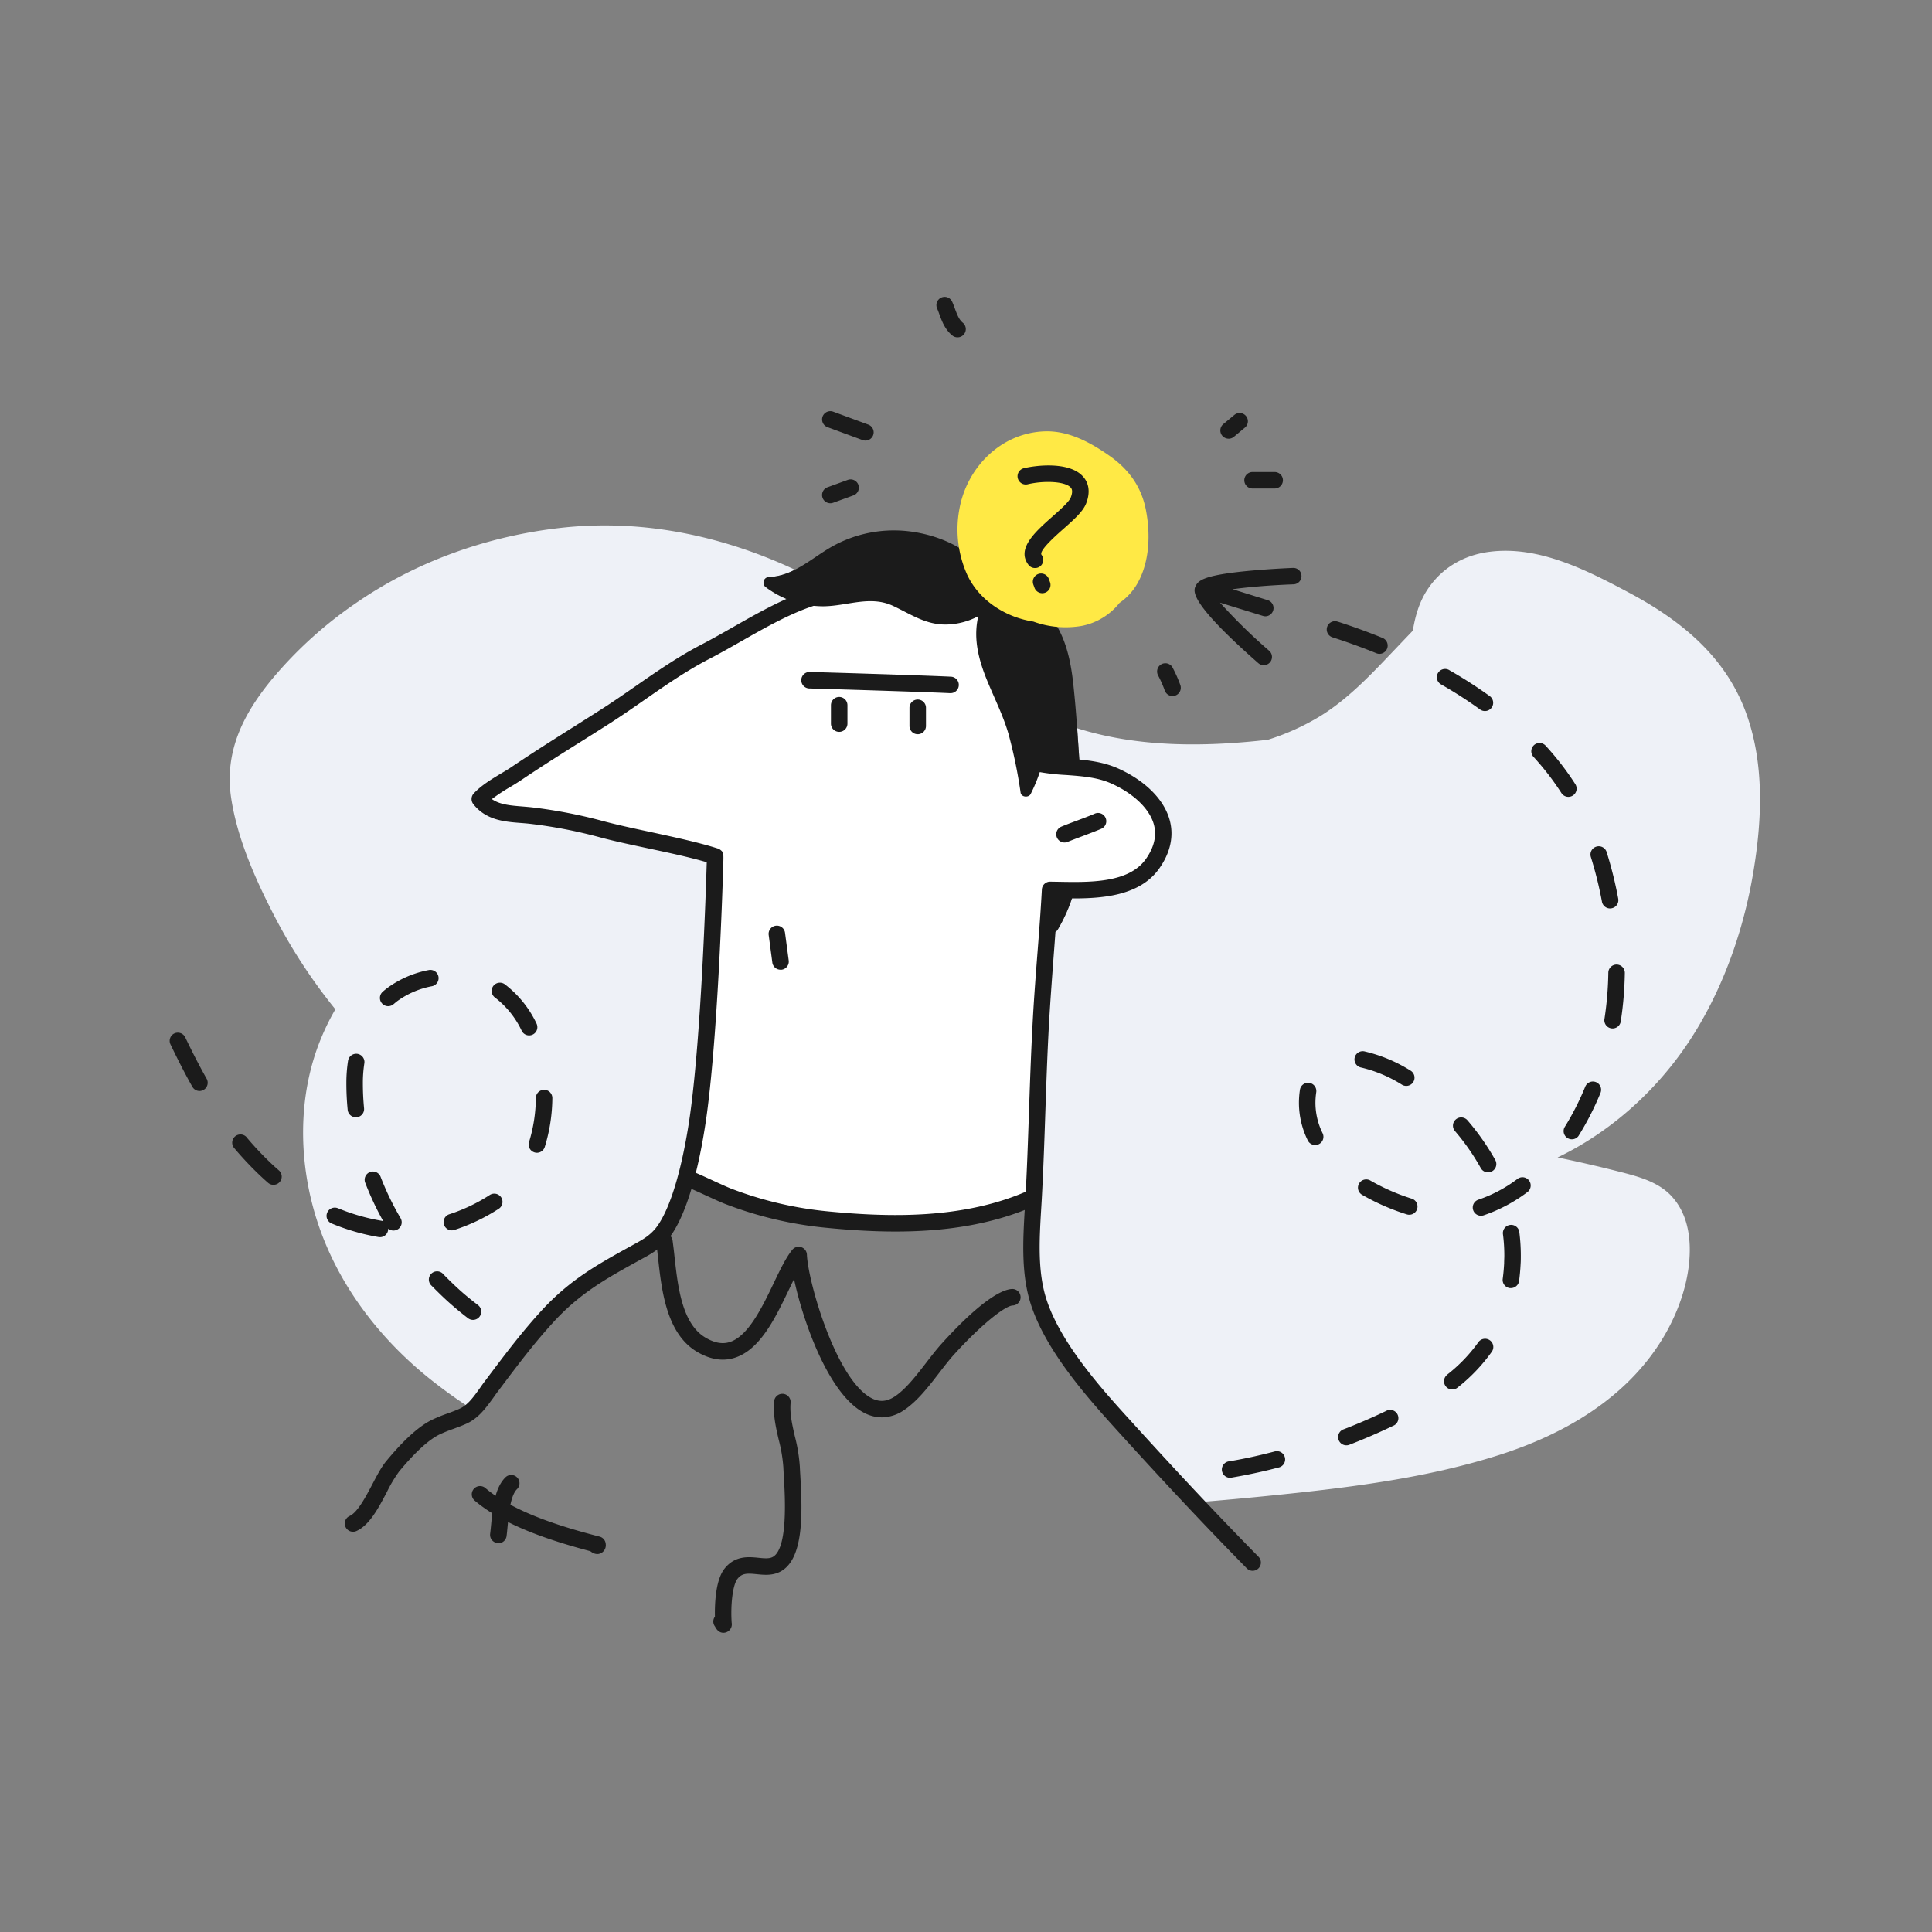 <svg width="528" height="528" fill="none" xmlns="http://www.w3.org/2000/svg"><rect width="100%" height="100%" fill="#808080" stroke="none"/><path d="M203.473 172.244l21.249-10.947h16.097c5.474 0 11.913 3.864 15.776 5.795 3.091 1.546 9.229-.643 11.912-1.931.537 2.039 1.61 6.825 1.61 9.658 0 2.833 7.298 23.932 10.946 34.127 6.761.429 21.764 2.061 27.688 5.151 7.405 3.864 10.303 13.844 8.049 19.639-2.254 5.796-12.878 8.693-18.351 9.015-4.379.258-9.337 1.824-11.269 2.576l-2.575 44.107-2.898 37.668c-.966.751-3.799 2.511-7.405 3.542-4.507 1.287-32.195 3.541-40.887 3.219-6.955-.257-23.717-3.756-31.23-5.473l-10.624-4.829c-1.61.322-4.507.193-3.22-2.898 1.61-3.863 3.864-28.332 4.508-32.839.515-3.606 1.931-36.488 2.575-52.478l-1.931-1.61c-7.298-1.824-23.825-5.924-31.552-7.726-9.658-2.254-20.604-2.898-26.722-4.186-4.893-1.03-3.541-3.863-2.253-5.151l45.717-30.585 24.79-13.844z" fill="#fff"/><path d="M307.194 389.671c-8.584-9.479-19.318-21.584-23.303-33.715-2.924-8.867-1.932-19.143-1.43-28.557.857-15.499 1.076-31.236 1.932-46.741.489-9.066 1.249-17.965 1.893-26.902a1.553 1.553 0 002.769.341 43.404 43.404 0 004.597-10.818c7.927 0 16.838-.869 21.339-7.205 7.489-10.553-.547-19.575-10.206-23.953a30.083 30.083 0 00-9.658-2.273c-.258-3.606-.49-7.212-.747-10.824 16.548 5.228 34.642 5.151 52.124 3.149a64.828 64.828 0 0014.088-6.33c7.553-4.604 13.722-11.101 19.794-17.482l5.731-6.014c.644-3.986 1.77-7.868 4.024-11.268 3.979-6.001 10.039-9.446 17.121-10.303 13.271-1.642 26.291 5.003 37.643 11.037 14.011 7.437 26.11 17.038 31.97 32.195 5.415 14.114 4.726 29.909 2.26 44.552-2.466 14.642-7.424 29.265-15.067 42.137-9.099 15.337-22.621 28.048-38.396 35.627a376.173 376.173 0 0118.628 4.34c4.623 1.217 9.484 2.788 12.749 6.49 3.265 3.703 4.507 8.261 4.726 13.046.348 8.808-2.788 17.977-7.282 25.44-9.884 16.394-26.838 26.265-44.661 31.957-19.794 6.323-40.908 8.931-61.506 11.03a967.185 967.185 0 01-21.757 1.983c-6.542-6.883-12.981-13.908-19.375-20.939zM74.597 185.302a112.465 112.465 0 0122.407-20.296c16.562-11.519 36.059-18.441 56.02-20.72 21.088-2.408 41.886 1.558 61.222 10.045 1.005.444 1.996.901 2.988 1.365a16.869 16.869 0 01-7.083 2.009 1.528 1.528 0 00-.766 2.82 26.736 26.736 0 008.782 4.263c-8.699 3.515-17.076 9.059-25.44 13.399-9.8 5.081-18.39 11.996-27.578 17.856-7.959 5.08-16.098 10.07-23.915 15.35-3.219 2.157-7.527 4.237-10.109 7.019 3.425 4.346 8.918 3.992 13.927 4.546 6.602.77 13.136 2.033 19.549 3.779 8.719 2.344 21.983 4.508 30.837 7.322 0-.181-1.204 46.051-4.591 70.603-1.23 8.906-3.947 23.335-8.86 30.998a16.62 16.62 0 01-6.542 5.834c-10.007 5.531-17.856 9.613-25.847 18.312-5.492 5.982-10.257 12.363-15.131 18.854-1.79 2.382-3.297 4.829-5.216 6.6a133.673 133.673 0 01-12.118-8.699c-13.683-11.043-24.688-25.518-30.264-42.298-5.35-16.137-5.685-34.571.844-50.418a65.088 65.088 0 013.94-8.01 150.672 150.672 0 01-16.31-24.81C70.07 240.89 64.9 229.513 63.18 218.135c-1.944-12.84 3.406-23.2 11.417-32.833z" fill="#EEF1F7"/><path d="M342.312 429.284a2.255 2.255 0 001.603-3.864c-10.688-10.856-22.156-23.051-35.054-37.288-7.507-8.229-18.847-20.779-22.832-32.884-2.505-7.611-1.984-16.445-1.475-24.996.058-.915.11-1.829.161-2.731.431-7.868.708-15.917.972-23.708.258-7.572.528-15.402.94-23.032.348-6.369.831-12.763 1.288-18.951.406-5.344.824-10.856 1.153-16.348h.116c9.098.174 21.564.412 27.61-8.107 3.059-4.301 4.057-8.873 2.879-13.219-1.514-5.609-6.613-10.741-13.986-14.089-4.54-2.054-9.369-2.421-14.044-2.775a67.471 67.471 0 01-7.553-.856c-.07-2.763.046-5.641.174-8.661.309-7.411.644-15.074-1.931-21.893-5.055-13.303-15.86-17.024-25.756-18.911-13.419-2.576-25.628.779-36.825 4.765-6.639 2.369-13.059 6.027-19.272 9.562-2.885 1.642-5.873 3.348-8.783 4.855-6.439 3.348-12.427 7.495-18.197 11.506-3.116 2.164-6.336 4.398-9.555 6.439-2.267 1.449-4.546 2.885-6.826 4.327-5.653 3.568-11.506 7.264-17.134 11.056-.921.644-1.932 1.237-3.026 1.887-2.685 1.616-5.46 3.29-7.482 5.467a2.25 2.25 0 00-.116 2.929c3.477 4.411 8.564 4.817 13.045 5.152.812.064 1.616.128 2.408.218a131.765 131.765 0 0119.208 3.716c3.696.998 8.1 1.932 12.769 2.93 5.692 1.21 11.59 2.459 16.355 3.863-.245 8.416-1.513 46.812-4.508 68.64-.888 6.439-3.496 22.253-8.525 30.09-1.365 2.137-2.975 3.56-5.731 5.08l-1.584.876c-9.51 5.241-17.024 9.375-24.835 17.881-5.422 5.911-10.019 12.028-14.887 18.512l-.386.515a41.922 41.922 0 00-1.436 1.977c-1.777 2.492-3.316 4.649-5.428 5.673-.998.483-2.19.92-3.445 1.378a43.278 43.278 0 00-4.34 1.764c-3.58 1.771-7.656 5.454-12.466 11.262-1.365 1.648-2.576 3.979-3.863 6.439-1.79 3.387-4.012 7.611-6.163 8.577a2.25 2.25 0 00-1.123 2.984 2.255 2.255 0 002.984 1.124c3.555-1.604 5.963-6.169 8.287-10.586a37.083 37.083 0 013.374-5.673c4.34-5.235 8.036-8.635 10.998-10.103a38.92 38.92 0 013.864-1.564c1.287-.483 2.659-.973 3.863-1.559 3.149-1.526 5.151-4.365 7.134-7.083.445-.643.902-1.287 1.372-1.886l.386-.515c4.797-6.388 9.331-12.421 14.604-18.165 7.308-7.965 14.539-11.944 23.683-16.986l1.597-.876c3.425-1.893 5.557-3.805 7.34-6.593 5.312-8.281 8.042-23.548 9.202-31.906 1.757-12.755 2.923-31.338 3.586-44.68a1174.831 1174.831 0 00.966-24.133c.09-2.879.097-3.175-.818-3.864a2.182 2.182 0 00-.695-.36c-5.261-1.681-11.938-3.104-18.397-4.508-4.603-.978-8.956-1.931-12.543-2.872a135.691 135.691 0 00-19.877-3.863c-.837-.09-1.693-.161-2.543-.232-3.259-.257-6.156-.489-8.371-2.022a49.741 49.741 0 014.861-3.219 65.784 65.784 0 003.22-2.009c5.576-3.754 11.397-7.424 17.018-10.946 2.292-1.443 4.574-2.887 6.845-4.334 3.297-2.105 6.555-4.366 9.703-6.555 5.654-3.934 11.507-7.997 17.701-11.21 2.988-1.546 6.014-3.271 8.944-4.939 6.04-3.438 12.286-6.993 18.551-9.227 10.586-3.683 22.092-6.903 34.455-4.52 12.466 2.376 18.957 7.038 22.395 16.097 2.254 5.924 1.932 13.123 1.661 20.077-.148 3.593-.302 7.302-.096 10.798a2.23 2.23 0 001.693 2.055c3.271.736 6.6 1.186 9.949 1.345 4.507.335 8.712.644 12.523 2.389 6.053 2.743 10.354 6.916 11.501 11.153.817 3.045.077 6.226-2.203 9.439-4.668 6.574-15.305 6.368-23.856 6.207l-2.299-.038a2.257 2.257 0 00-2.254 2.131c-.334 6.162-.811 12.395-1.287 18.422-.477 6.207-.966 12.633-1.288 19.047-.412 7.681-.683 15.531-.94 23.122-.271 7.766-.541 15.795-.973 23.619-.051.895-.103 1.796-.161 2.71-.528 8.97-1.081 18.242 1.7 26.671 4.282 13.013 16.008 25.956 23.767 34.526 12.942 14.282 24.468 26.522 35.189 37.423.415.421.98.659 1.571.664zm-21.86-239.062a2.27 2.27 0 001.84-.962 2.261 2.261 0 00.278-2.058 36.494 36.494 0 00-2.157-4.842 2.252 2.252 0 00-4.08.468 2.25 2.25 0 00.12 1.676 31.737 31.737 0 011.874 4.231 2.263 2.263 0 002.125 1.487zm21.86-56.715h6.046a2.257 2.257 0 002.254-2.254 2.253 2.253 0 00-2.254-2.253h-6.046a2.25 2.25 0 00-2.253 2.253 2.253 2.253 0 002.253 2.254zm-6.549-13.606a2.236 2.236 0 001.443-.521l3.02-2.518a2.253 2.253 0 10-2.885-3.464l-3.02 2.505a2.25 2.25 0 00-.677 2.499 2.248 2.248 0 002.119 1.486v.013zm-74.074-27.713a2.225 2.225 0 001.745-.825 2.256 2.256 0 00-.316-3.174c-1.03-.843-1.538-2.208-2.131-3.786a26.621 26.621 0 00-.76-1.932 2.26 2.26 0 00-1.25-1.189 2.25 2.25 0 00-2.443.55 2.265 2.265 0 00-.621 1.61c.008.296.073.587.193.858.232.528.438 1.082.644 1.674.715 1.932 1.526 4.089 3.503 5.705.405.332.913.512 1.436.509zM236.5 120.41a2.249 2.249 0 002.229-1.858 2.255 2.255 0 00-1.45-2.514l-9.575-3.528a2.255 2.255 0 00-2.826 3.06 2.26 2.26 0 001.268 1.17l9.575 3.529c.249.093.513.141.779.141zm-9.575 17.128c.263-.001.524-.047.773-.136l5.537-2.015a2.249 2.249 0 001.273-1.165 2.254 2.254 0 00-2.812-3.072l-5.544 2.015a2.252 2.252 0 00-1.45 2.511 2.258 2.258 0 002.223 1.862z" fill="#1B1B1B"/><path d="M250.807 200.659a2.253 2.253 0 002.254-2.253v-5.036a2.255 2.255 0 00-4.508 0v5.036a2.252 2.252 0 002.254 2.253zm-21.461-.643a2.257 2.257 0 002.254-2.254v-5.035a2.257 2.257 0 00-2.254-2.254 2.257 2.257 0 00-2.254 2.254v5.035a2.248 2.248 0 002.254 2.254zm30.379-10.58a2.27 2.27 0 00.867-.15 2.265 2.265 0 001.442-2.049 2.247 2.247 0 00-.622-1.609 2.241 2.241 0 00-1.577-.699c-9.273-.444-38.293-1.288-38.583-1.288a2.255 2.255 0 00-.129 4.507c.29 0 29.266.85 38.493 1.288h.109zm-46.406 75.582c.099.006.198.006.296 0a2.26 2.26 0 001.491-.865 2.244 2.244 0 00.441-1.666l-1.005-7.559a2.258 2.258 0 00-.866-1.493 2.257 2.257 0 00-3.16.424 2.257 2.257 0 00-.442 1.667l1.004 7.553a2.262 2.262 0 002.241 1.939zm77.597-34.765c.294 0 .585-.059.856-.174 1.32-.541 2.724-1.062 4.082-1.571 1.675-.644 3.413-1.288 5.023-1.97a2.267 2.267 0 001.281-1.228 2.258 2.258 0 00-.524-2.517 2.251 2.251 0 00-2.541-.389c-1.506.644-3.116 1.249-4.816 1.88-1.391.522-2.833 1.056-4.218 1.629a2.255 2.255 0 00.857 4.34zm-49.941 157.1a10.887 10.887 0 006.02-1.932c3.645-2.402 6.722-6.388 9.691-10.245 1.429-1.848 2.775-3.599 4.108-5.061 7.778-8.557 14.031-13.258 15.962-13.335a2.253 2.253 0 10-.18-4.507c-2.189.09-7.598 2.131-19.117 14.809-1.456 1.597-2.859 3.42-4.34 5.345-2.75 3.561-5.589 7.244-8.603 9.233-2.157 1.417-4.159 1.565-6.31.458-9.659-4.952-17.385-31.79-17.682-39.227a2.246 2.246 0 00-1.539-2.047 2.247 2.247 0 00-2.459.714c-1.732 2.132-3.291 5.37-5.087 9.131-3.097 6.477-6.961 14.539-12.054 16.097-1.964.606-4.089.226-6.497-1.172-6.503-3.766-7.63-13.927-8.538-22.092a140.575 140.575 0 00-.541-4.507 2.252 2.252 0 00-4.036-1.028 2.246 2.246 0 00-.426 1.672c.186 1.326.354 2.801.521 4.359.966 8.693 2.286 20.605 10.76 25.498 3.503 2.035 6.903 2.576 10.09 1.578 6.973-2.157 11.126-10.824 14.81-18.474.502-1.049.991-2.079 1.474-3.058 2.473 11.655 9.485 31.551 19.163 36.554a10.503 10.503 0 004.81 1.237zm3.76-50.785c12.582 0 26.143-1.629 38.544-7.257a2.238 2.238 0 001.242-1.253 2.258 2.258 0 00-.57-2.493 2.256 2.256 0 00-2.533-.355c-18.029 8.164-38.917 7.418-55.118 5.853a100.268 100.268 0 01-26.638-6.285c-.882-.341-2.878-1.255-4.804-2.137-6.072-2.795-6.439-2.962-7.565-2.512a2.259 2.259 0 00-1.399 2.375 2.255 2.255 0 001.946 1.952c.773.271 3.38 1.469 5.151 2.28 2.086.959 4.057 1.861 5.087 2.254a104.52 104.52 0 0027.804 6.561c5.788.567 12.189 1.017 18.853 1.017zm-47.05 109.656c.247 0 .493-.039.728-.115a2.318 2.318 0 001.545-2.653c-.315-4.559.213-10.303 1.636-12.028 1.249-1.533 2.659-1.475 5.241-1.211 2.08.206 4.443.444 6.684-.85 6.033-3.503 5.846-15.351 5.196-26.181-.058-.94-.103-1.758-.129-2.415a44.997 44.997 0 00-1.345-8.177c-.741-3.22-1.436-6.272-1.172-9.208a2.289 2.289 0 00-.094-.878 2.262 2.262 0 00-4.414.472c-.328 3.651.483 7.193 1.288 10.625a40.616 40.616 0 011.23 7.347c.032.682.077 1.532.135 2.504.322 5.364 1.179 19.607-2.962 22.009-.972.567-2.363.431-3.966.264-2.679-.264-6.343-.644-9.189 2.853-2.575 3.122-2.781 9.8-2.717 13.232a2.236 2.236 0 00.032 2.704c.021.046.045.092.071.135.676 1.282 1.558 1.571 2.202 1.571zm-34.461-21.512a2.327 2.327 0 001.094-.284 2.45 2.45 0 001.224-2.466 2.243 2.243 0 00-1.681-2.022c-10.463-2.691-23.483-6.69-31.21-13.271a2.26 2.26 0 00-2.488-.291 2.258 2.258 0 00-.981 3.034c.135.263.32.498.546.689 8.074 6.858 20.875 10.979 31.551 13.812l.18.103.084.058a2.81 2.81 0 001.681.638z" fill="#1B1B1B"/><path d="M136.231 421.756a2.257 2.257 0 002.215-1.996c.103-.805.187-1.706.277-2.659.328-3.522.785-8.371 2.576-10.135a2.258 2.258 0 00-3.168-3.22c-2.975 2.943-3.497 8.474-3.915 12.923a68.057 68.057 0 01-.264 2.499 2.256 2.256 0 001.931 2.524l.348.064zM293.627 243.28a43.416 43.416 0 01-4.598 10.817 1.547 1.547 0 01-1.491.695 1.558 1.558 0 01-1.278-1.036c.258-3.509.496-7.032.689-10.567 2.055.026 4.334.097 6.678.091zm-83.482-85.575c6.561-.232 11.59-5.081 16.992-8.197a34.478 34.478 0 0117.308-4.552c10.245 0 24.243 5.202 26.922 16.284.23-.151.497-.235.773-.245h.869c2.781-.592 6.091.457 8.325 2.151.404.312.791.645 1.159.998a21.699 21.699 0 014.508 4.256c4.204 5.299 5.621 12.06 6.336 18.673.824 7.573 1.255 15.216 1.796 22.82-3.425-.348-6.915-.47-10.302-1.011a46.516 46.516 0 01-3.149 8.094c-.554 1.095-2.575.921-2.762-.367a133.239 133.239 0 00-3.323-16.091c-1.506-5.151-3.934-9.878-5.936-14.81-1.784-4.391-3.149-9.13-2.814-13.921.077-1.141.247-2.274.508-3.387a19.41 19.41 0 01-8.499 2.273c-5.75.18-9.852-2.782-14.81-5.1-6.226-2.897-12.466.039-18.898.116a26.081 26.081 0 01-15.75-5.151 1.527 1.527 0 01.747-2.833z" fill="#1B1B1B"/><path d="M262.159 139.321c1.97-11.474 11.307-20.978 23.245-21.429 6.574-.251 12.505 2.975 17.746 6.632 5.241 3.658 8.725 8.371 9.987 14.694 1.288 6.504 1.101 14.082-2.17 20.006a16.133 16.133 0 01-5.01 5.538 17.438 17.438 0 01-10.193 6.265 25.788 25.788 0 01-13.348-1.153 26.543 26.543 0 01-5.434-1.448c-5.435-2.112-10.135-5.982-12.64-11.314a30.2 30.2 0 01-2.183-17.791z" fill="#FFE945"/><path d="M439.541 265.829a2.257 2.257 0 012.254-2.222h.039a2.257 2.257 0 012.215 2.325 95.842 95.842 0 01-1.101 13.136 2.26 2.26 0 01-.881 1.541 2.25 2.25 0 01-3.562-2.269c.63-4.142.977-8.322 1.036-12.511zm-302.582 61.389a2.263 2.263 0 01-.017 2.506 2.26 2.26 0 01-.627.617 51.355 51.355 0 01-12.144 5.796 2.252 2.252 0 01-2.617-3.313c.277-.457.707-.8 1.213-.969a46.52 46.52 0 0011.056-5.261 2.265 2.265 0 011.697-.338 2.25 2.25 0 011.439.962zm247.355-30.45a2.295 2.295 0 01-1.172-.328 36.683 36.683 0 00-11.12-4.688 2.255 2.255 0 01-1.444-3.514c.174-.247.396-.457.653-.616a2.245 2.245 0 011.737-.274 41.224 41.224 0 0112.524 5.241 2.253 2.253 0 01-1.178 4.179zm23.438 23.342a2.253 2.253 0 01-3.065-.876 61.424 61.424 0 00-7.083-10.154 2.257 2.257 0 01.263-3.153 2.254 2.254 0 013.156.217 66.026 66.026 0 017.637 10.901 2.256 2.256 0 01-.908 3.065zm25.473-23.116a2.259 2.259 0 012.955-1.254c.276.114.527.282.737.494a2.266 2.266 0 01.474 2.479 78.18 78.18 0 01-6.04 11.79 2.255 2.255 0 01-3.793-2.395 73.504 73.504 0 005.667-11.114zm3.02-65.607a2.253 2.253 0 012.833 1.468c1.31 4.18 2.368 8.435 3.168 12.743a2.257 2.257 0 01-.355 1.694 2.26 2.26 0 01-1.455.939 1.894 1.894 0 01-.425.045 2.25 2.25 0 01-2.208-1.835c-.77-4.135-1.785-8.22-3.039-12.234a2.25 2.25 0 01.154-1.718 2.258 2.258 0 011.327-1.102zm-13.838-27.598a77.183 77.183 0 018.088 10.476 2.262 2.262 0 01-.016 2.532 2.26 2.26 0 01-1.469.943 2.242 2.242 0 01-1.701-.389 2.248 2.248 0 01-.607-.652 73.016 73.016 0 00-7.624-9.871 2.257 2.257 0 01-.376-2.476 2.242 2.242 0 011.274-1.163 2.253 2.253 0 012.431.6zM130.571 356.626a2.249 2.249 0 01.877 2.404 2.248 2.248 0 01-1.078 1.398 2.27 2.27 0 01-.858.276 2.266 2.266 0 01-1.69-.511 89.197 89.197 0 01-5.081-4.205c-1.571-1.404-3.219-3.013-4.758-4.584a2.258 2.258 0 01-.1-3.324 2.264 2.264 0 012.598-.39c.278.143.524.342.721.584a95.568 95.568 0 004.508 4.353c1.545 1.397 3.148 2.679 4.861 3.999zM99.168 295.7v.379c0 2.261.11 4.546.328 6.8a2.25 2.25 0 01-2.021 2.46h-.22a2.244 2.244 0 01-2.24-2.035 73.373 73.373 0 01-.354-7.237v-.406c.01-1.93.164-3.856.457-5.763a2.258 2.258 0 011.69-1.848 2.247 2.247 0 012.354.855 2.253 2.253 0 01.412 1.676 34.982 34.982 0 00-.406 5.119zm18.892-26.175a23.541 23.541 0 00-9.51 4.088c-.335.258-.644.529-.973.799a2.262 2.262 0 01-2.42.371 2.224 2.224 0 01-.76-.564 2.253 2.253 0 01.193-3.181c.392-.348.805-.683 1.23-1.005a27.988 27.988 0 0111.339-4.925 2.242 2.242 0 011.693.328c.247.163.46.373.625.619a2.24 2.24 0 01.345 1.69 2.256 2.256 0 01-1.762 1.78zm16.748-.058a2.257 2.257 0 013.155-.464 29.078 29.078 0 018.673 10.747 2.25 2.25 0 01-2.746 3.1 2.246 2.246 0 01-1.297-1.111 24.629 24.629 0 00-7.321-9.117 2.262 2.262 0 01-.464-3.155zm16.143 30.669c-.042 4.52-.74 9.01-2.074 13.329a2.26 2.26 0 01-2.15 1.578 2.31 2.31 0 01-1.448-.532 2.254 2.254 0 01-.696-2.405 42.127 42.127 0 001.86-12.047 2.265 2.265 0 012.254-2.228h.052a2.266 2.266 0 011.578.696 2.249 2.249 0 01.624 1.609zm-83.476 10.773a85.94 85.94 0 005.28 5.73 65.274 65.274 0 003.464 3.22 2.245 2.245 0 01-.203 3.545c-.378.26-.826.398-1.284.396a2.222 2.222 0 01-1.488-.561 80.562 80.562 0 01-3.657-3.419 94.688 94.688 0 01-5.557-6.033 2.259 2.259 0 01-.326-2.522 2.259 2.259 0 011.34-1.13 2.253 2.253 0 012.431.748v.026zm268.894 92.953a2.247 2.247 0 01-1.648-.528 2.255 2.255 0 01-.692-2.415 2.254 2.254 0 011.118-1.321c.264-.136.553-.218.849-.243a129.082 129.082 0 009.375-1.932c1.011-.244 2.015-.496 3.02-.76a2.253 2.253 0 012.752 1.613 2.255 2.255 0 01-1.613 2.753c-1.03.264-2.067.528-3.103.779a153.49 153.49 0 01-9.659 1.977 2.579 2.579 0 01-.399.077zm10.096-239.84a2.25 2.25 0 011.557 2.477 2.252 2.252 0 01-2.201 1.927 2.347 2.347 0 01-.644-.097l-11.751-3.625a149.048 149.048 0 0013.438 13.149 2.25 2.25 0 01.194 3.175 2.253 2.253 0 01-3.175.205c-19.201-16.883-17.772-19.774-17.083-21.165.741-1.487 2.415-2.923 14.623-4.069a236.737 236.737 0 0111.925-.792 2.215 2.215 0 012.141 1.303 2.267 2.267 0 01.053 1.726 2.242 2.242 0 01-1.178 1.254 2.232 2.232 0 01-.855.198c-6.761.258-12.549.773-16.657 1.34l9.613 2.994zm11.365 131.916a2.253 2.253 0 011.887 2.575 19.73 19.73 0 00-.219 2.872 18.836 18.836 0 001.97 8.332 2.25 2.25 0 01-1.051 2.984 2.258 2.258 0 01-2.999-1.007 23.312 23.312 0 01-2.427-10.302c.004-1.188.094-2.374.27-3.548a2.264 2.264 0 01.888-1.488 2.242 2.242 0 011.681-.418zm46.921 36.316a2.252 2.252 0 01-1.929-3.431 2.254 2.254 0 011.227-.967 37.912 37.912 0 0010.683-5.686 2.26 2.26 0 012.504-.116 2.262 2.262 0 011.025 1.39 2.263 2.263 0 01-.258 1.707 2.248 2.248 0 01-.593.651 42.711 42.711 0 01-11.963 6.343c-.225.07-.46.107-.696.109zm-39.136-162.36a170.9 170.9 0 0112.234 4.449 2.26 2.26 0 01-.85 4.347 2.315 2.315 0 01-.85-.168 167.915 167.915 0 00-11.944-4.333 2.256 2.256 0 111.378-4.295h.032zM47.617 282.442a2.253 2.253 0 011.724-.098 2.244 2.244 0 011.283 1.154c2.054 4.281 3.967 7.977 5.847 11.3a2.253 2.253 0 01-1.964 3.361 2.26 2.26 0 01-1.931-1.146c-1.932-3.406-3.864-7.192-5.982-11.59a2.247 2.247 0 011.023-2.981zm44.726 47.745a54.829 54.829 0 0011.854 3.425c.199.034.391.095.573.181a80.938 80.938 0 01-4.958-10.554 2.254 2.254 0 114.205-1.629 75.65 75.65 0 005.454 11.288 2.253 2.253 0 01-3.381 2.878c.009.153-.002.307-.032.457a2.245 2.245 0 01-2.601 1.842 59.46 59.46 0 01-12.827-3.709 2.256 2.256 0 01-1.21-2.949 2.252 2.252 0 012.949-1.211l-.026-.019zm303.155 45.498a42.745 42.745 0 008.461-8.776 2.256 2.256 0 013.202-.619 2.25 2.25 0 01.872 2.417c-.078.294-.216.57-.404.81a47.243 47.243 0 01-9.343 9.742 2.253 2.253 0 01-2.788-3.542v-.032zm15.57-30.431c0-.714.051-1.442.051-2.163a45.641 45.641 0 00-.38-5.853 2.256 2.256 0 011.952-2.473 2.25 2.25 0 012.517 1.893c.277 2.135.417 4.286.419 6.439 0 .792 0 1.591-.058 2.383a56.279 56.279 0 01-.419 4.616 2.263 2.263 0 01-2.234 1.932 1.704 1.704 0 01-.303 0 2.263 2.263 0 01-1.491-.868 2.24 2.24 0 01-.44-1.669c.186-1.378.315-2.801.386-4.237zM396.11 183.165a122.261 122.261 0 0111.03 7.082 2.254 2.254 0 01-2.646 3.651 118.146 118.146 0 00-10.625-6.838 2.237 2.237 0 01-.69-.571 2.246 2.246 0 01.388-3.211 2.248 2.248 0 012.543-.126v.013zm-28.982 207.484a161.281 161.281 0 0011.661-5.035 2.255 2.255 0 013.381 1.879 2.267 2.267 0 01-.672 1.678 2.245 2.245 0 01-.777.5 164.89 164.89 0 01-11.983 5.183 2.255 2.255 0 01-1.629-4.205h.019zm4.301-67.204a2.25 2.25 0 013.078-.817 56.554 56.554 0 0011.326 4.958 2.256 2.256 0 011.534 2.489 2.252 2.252 0 01-2.899 1.805 61.312 61.312 0 01-12.234-5.357 2.259 2.259 0 01-1.041-1.372 2.27 2.27 0 01-.052-.876c.041-.293.139-.575.288-.83zm-88.572-168.207a2.227 2.227 0 01-1.79-.882c-3.367-4.404 1.9-9.066 6.549-13.18 2.028-1.79 4.546-4.018 5.016-5.229.721-1.861.18-2.479 0-2.685-1.565-1.784-7.489-1.932-11.739-.921a2.246 2.246 0 01-2.37-.848 2.253 2.253 0 011.301-3.53c3.22-.792 12.473-1.932 16.201 2.324 1.146 1.288 2.228 3.645.811 7.289-.869 2.235-3.354 4.43-6.233 6.98-2.028 1.79-6.773 5.988-5.956 7.083a2.25 2.25 0 01-.425 3.162 2.212 2.212 0 01-1.365.437zm1.984 6.877a2.26 2.26 0 01-2.119-1.474l-.29-.799a2.264 2.264 0 01.02-1.761 2.245 2.245 0 012.17-1.347 2.26 2.26 0 011.588.764c.199.227.351.492.446.78l.297.798c.103.278.15.573.138.869a2.243 2.243 0 01-.721 1.569 2.257 2.257 0 01-1.529.601z" fill="#1B1B1B"/></svg>